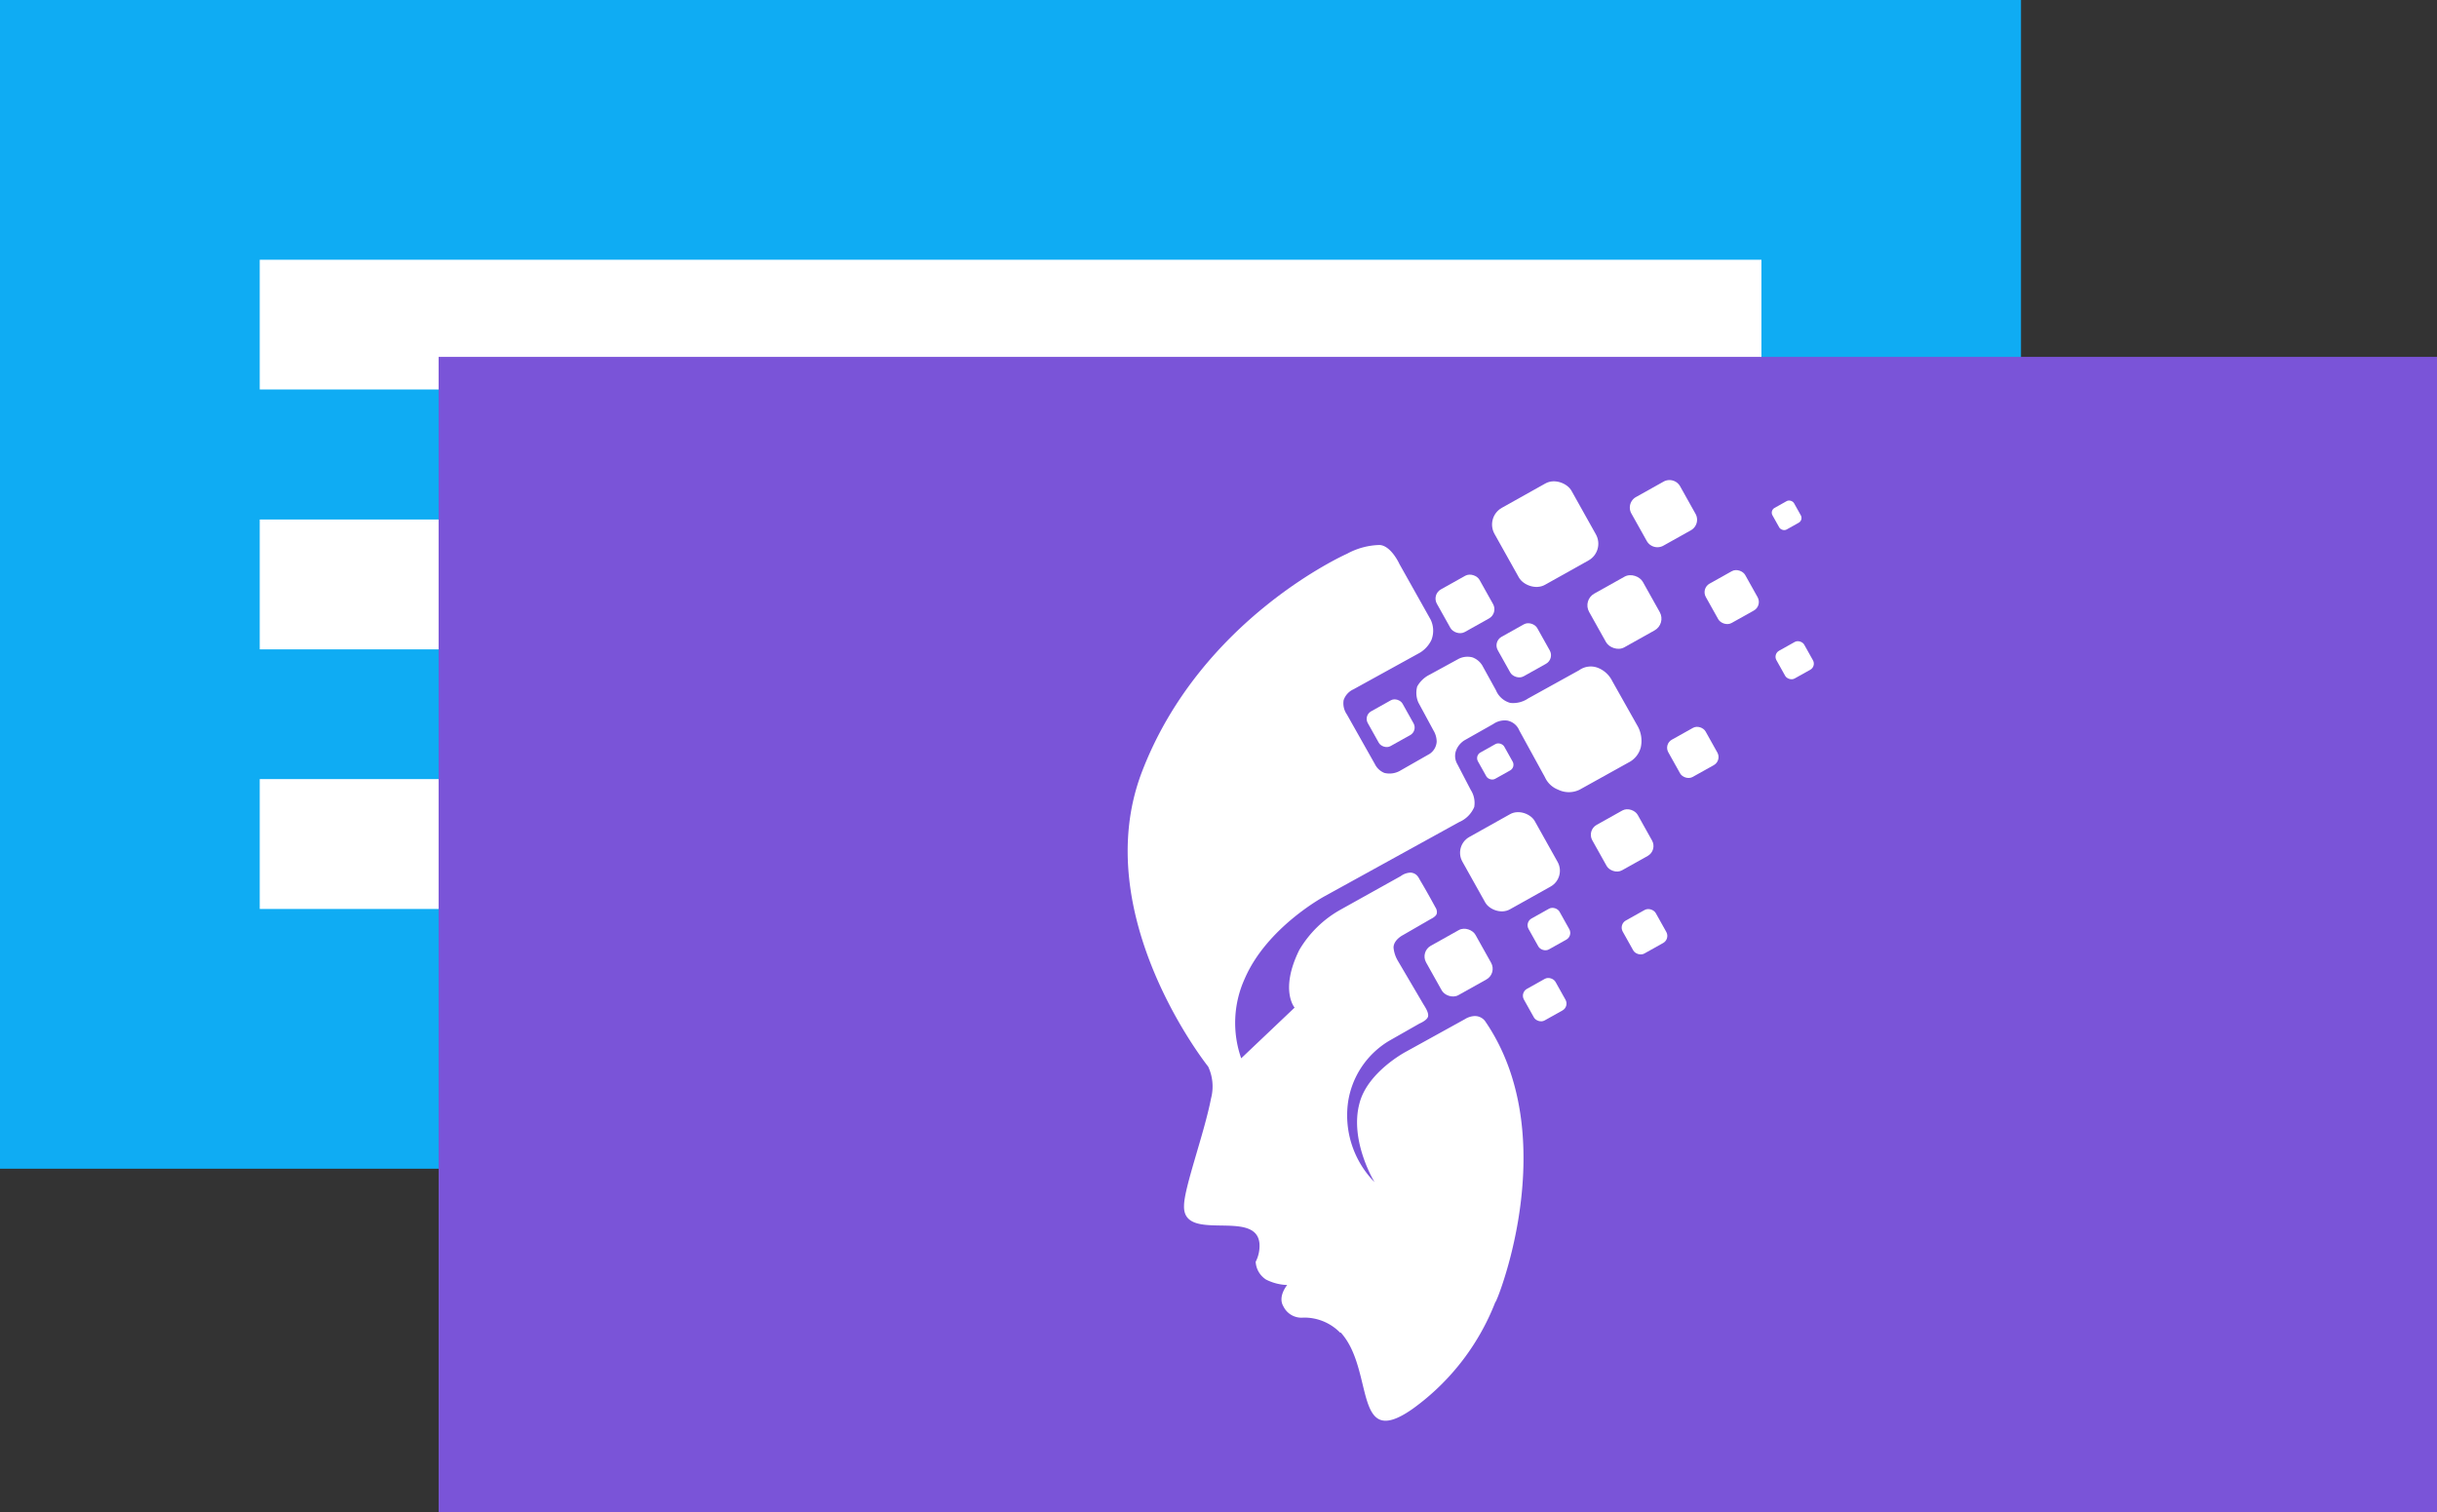 <svg xmlns="http://www.w3.org/2000/svg" viewBox="0 0 161.57 100.26"><rect x="0" y="0" width="161.57" height="100.26" fill="#333333" stroke="none"/><defs><style>.cls-1{fill:#0facf3;}.cls-2,.cls-4{fill:#fff;}.cls-3{fill:#7a54d8;}.cls-4{fill-rule:evenodd;}</style></defs><g id="Réteg_2" data-name="Réteg 2"><g id="Layer_1" data-name="Layer 1"><rect class="cls-1" width="133.99" height="77.48"/><rect class="cls-2" x="17.22" y="17.22" width="99.56" height="8.6"/><rect class="cls-2" x="17.22" y="34.44" width="99.56" height="8.61"/><rect class="cls-2" x="17.22" y="51.65" width="49.78" height="8.61"/><rect class="cls-3" x="29.08" y="23.66" width="132.49" height="76.61"/><g id="Face_Pixel_1" data-name="Face Pixel 1"><path class="cls-4" d="M88.85,88.35a3.32,3.32,0,0,0-2.43-1,1.33,1.33,0,0,1-1.33-.74c-.4-.66.25-1.42.25-1.42a3.34,3.34,0,0,1-1.4-.36,1.49,1.49,0,0,1-.69-1.18,2.31,2.31,0,0,0,.25-1.22c-.22-2.33-5.08,0-5-2.49,0-1.19,1.34-4.79,1.79-7.12a3.11,3.11,0,0,0-.19-2.11s-8-10-4.41-19.49C79.58,41,89.31,36.71,89.31,36.71a4.72,4.72,0,0,1,2.17-.58c.76.06,1.3,1.26,1.3,1.26l2.06,3.67a1.68,1.68,0,0,1,.06,1.37,2,2,0,0,1-.76.84L89.73,45.7a1.21,1.21,0,0,0-.65.72,1.3,1.3,0,0,0,.22.95l1.85,3.28a1.2,1.2,0,0,0,.63.59,1.41,1.41,0,0,0,1-.12l2-1.14a1.05,1.05,0,0,0,.47-.81,1.46,1.46,0,0,0-.21-.74l-1-1.85a1.59,1.59,0,0,1-.08-1.07,1.91,1.91,0,0,1,.82-.78l1.94-1.06a1.32,1.32,0,0,1,.9-.09,1.28,1.28,0,0,1,.65.53l.91,1.65a1.44,1.44,0,0,0,.95.84,1.78,1.78,0,0,0,1.19-.3l3.38-1.87A1.31,1.31,0,0,1,106,44.3a1.79,1.79,0,0,1,.89.85l1.69,3a2,2,0,0,1,.2,1.4,1.56,1.56,0,0,1-.81,1l-3.24,1.8a1.62,1.62,0,0,1-1.43,0,1.58,1.58,0,0,1-.87-.82l-1.7-3.1a1.09,1.09,0,0,0-.8-.66A1.33,1.33,0,0,0,99,48l-1.91,1.08a1.37,1.37,0,0,0-.57.72,1.07,1.07,0,0,0,.1.86l.89,1.71a1.6,1.6,0,0,1,.23,1.13,1.89,1.89,0,0,1-1,1L87.85,59.4S84,61.45,82.52,64.89a7.09,7.09,0,0,0-.23,5.27l3.54-3.36s-1-1.16.31-3.82a7.31,7.31,0,0,1,2.73-2.67l4-2.23a1.14,1.14,0,0,1,.68-.23c.41.06.5.34.62.54.49.82,1,1.77,1,1.77a.54.54,0,0,1,.08.43c-.07.19-.38.33-.38.33L93,62s-.61.31-.61.82a2.1,2.1,0,0,0,.3.9l1.67,2.84c.12.2.37.56.32.82s-.56.47-.56.47L92.1,69a5.71,5.71,0,0,0-2.73,4.1,6.32,6.32,0,0,0,1.76,5.27s-1.67-2.72-1-5.22c.53-2.08,3.07-3.42,3.07-3.42l3.93-2.17a1.3,1.3,0,0,1,.62-.2.85.85,0,0,1,.7.32c5.77,8.37-.17,20.8.81,18.32a15.75,15.75,0,0,1-5.59,7.39c-4,2.82-2.52-2.56-4.78-5.05Z"/><rect class="cls-2" x="90.88" y="46.62" width="2.64" height="2.64" rx="0.57" transform="translate(-11.67 51.15) rotate(-29.24)"/><rect class="cls-2" x="95.5" y="38.42" width="3.24" height="3.24" rx="0.7" transform="translate(-7.18 52.52) rotate(-29.23)"/><rect class="cls-2" x="98.14" y="49.48" width="2" height="2" rx="0.43" transform="translate(-12.03 54.86) rotate(-29.24)"/><rect class="cls-2" x="94.83" y="61.94" width="3.75" height="3.75" rx="0.81" transform="translate(-18.85 55.35) rotate(-29.23)"/><rect class="cls-2" x="97.36" y="54.38" width="5.5" height="5.5" rx="1.2" transform="translate(-15.15 56.16) rotate(-29.23)"/></g><g id="Pixel_2" data-name="Pixel 2"><rect class="cls-2" x="99.52" y="32.49" width="5.85" height="5.85" rx="1.27" transform="translate(-4.25 54.53) rotate(-29.23)"/><rect class="cls-2" x="105.66" y="38.53" width="4.08" height="4.08" rx="0.89" transform="translate(-6.1 57.76) rotate(-29.23)"/><rect class="cls-2" x="99.52" y="41.6" width="3" height="3" rx="0.65" transform="translate(-8.18 54.83) rotate(-29.23)"/><rect class="cls-2" x="101.52" y="60.43" width="2.35" height="2.35" rx="0.51" transform="translate(-17.01 58) rotate(-29.24)"/><rect class="cls-2" x="105.82" y="53.99" width="3.45" height="3.45" rx="0.75" transform="translate(-13.51 59.61) rotate(-29.23)"/></g><g id="Pixel_3" data-name="Pixel 3"><rect class="cls-2" x="117.64" y="33.35" width="1.64" height="1.64" rx="0.36" transform="translate(-1.61 62.19) rotate(-29.23)"/><rect class="cls-2" x="107.77" y="60.52" width="2.51" height="2.51" rx="0.54" transform="translate(-16.28 61.1) rotate(-29.23)"/><rect class="cls-2" x="101.21" y="65.07" width="2.4" height="2.4" rx="0.52" transform="translate(-19.32 58.47) rotate(-29.24)"/><path class="cls-2" d="M109.23,32.2h2.09a.81.81,0,0,1,.81.81V35.1a.8.8,0,0,1-.8.8h-2.09a.81.81,0,0,1-.81-.81V33a.8.8,0,0,1,.8-.8Z" transform="translate(-2.58 58.19) rotate(-29.23)"/><rect class="cls-2" x="113.31" y="38.09" width="2.99" height="2.99" rx="0.65" transform="translate(-4.71 61.08) rotate(-29.22)"/><rect class="cls-2" x="117.93" y="42.71" width="2.11" height="2.11" rx="0.46" transform="translate(-6.22 63.68) rotate(-29.23)"/><rect class="cls-2" x="110.82" y="48.46" width="2.83" height="2.83" rx="0.61" transform="translate(-10.07 61.12) rotate(-29.21)"/></g></g></g></svg>